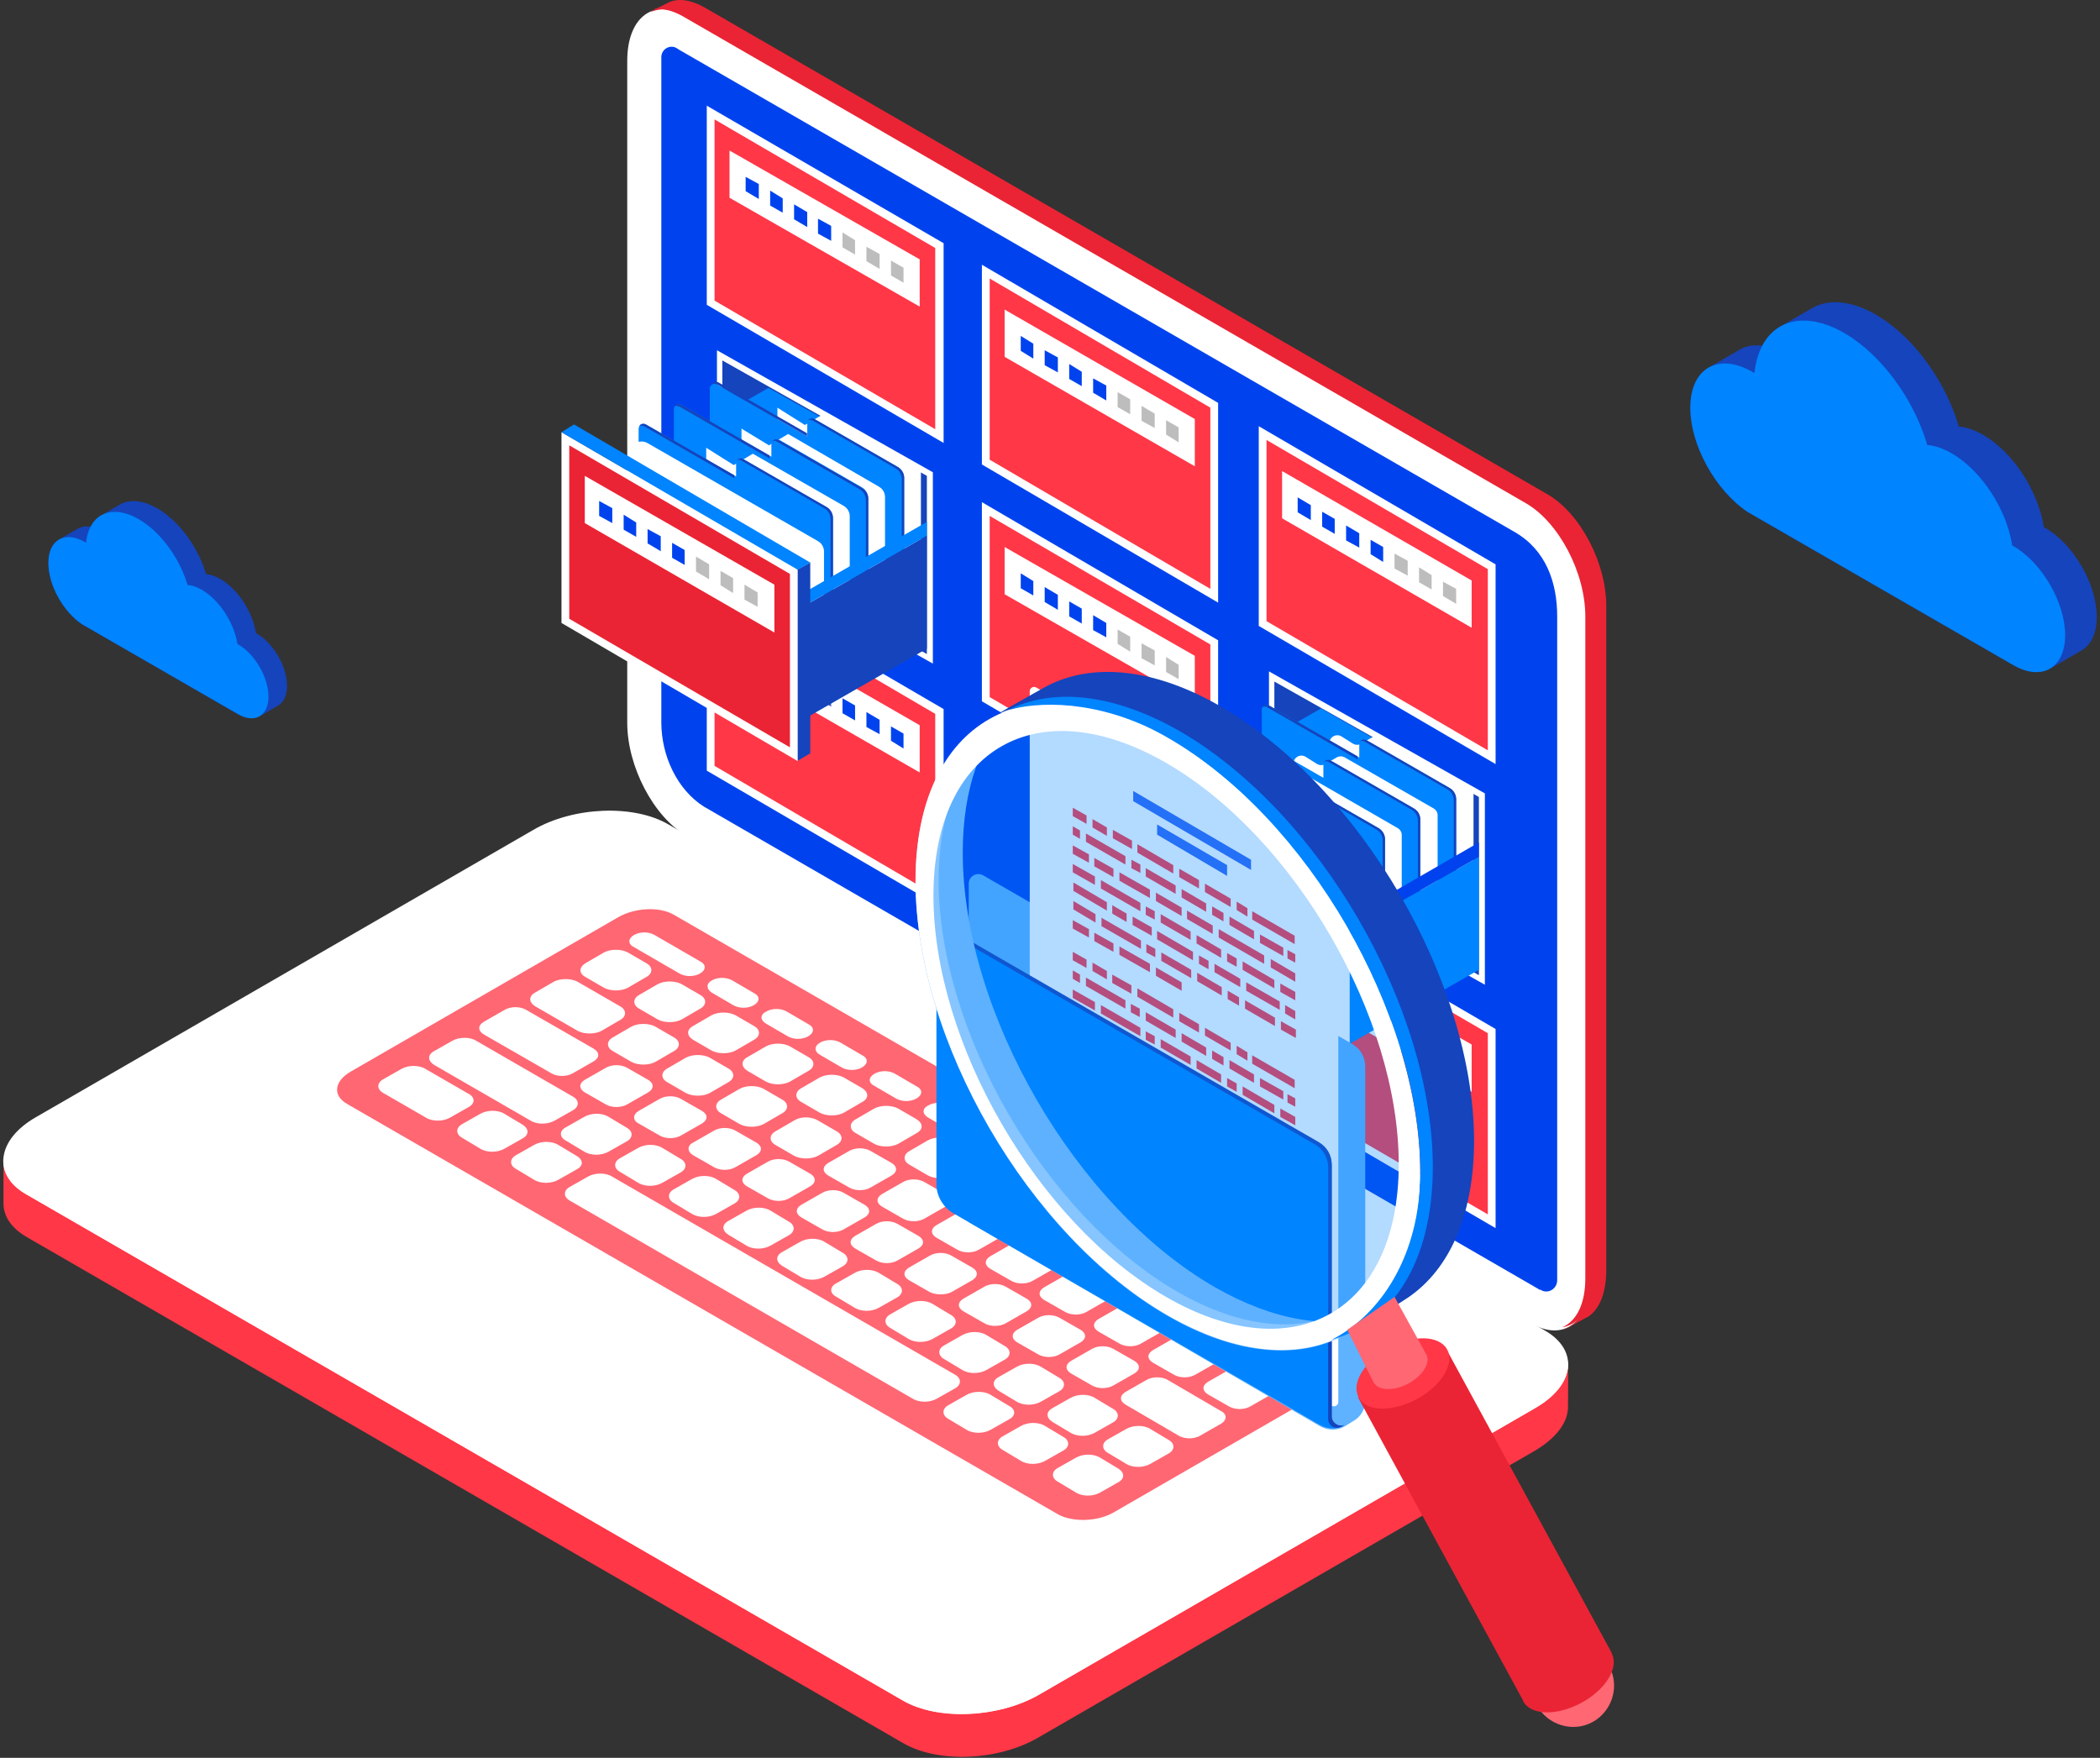 <svg id="eZXNHLsryDp1" xmlns="http://www.w3.org/2000/svg" xmlns:xlink="http://www.w3.org/1999/xlink" viewBox="0 0 528 442" shape-rendering="geometricPrecision" text-rendering="geometricPrecision">
<rect x="0" y="0" width="528" height="442" fill="#333333" stroke="none"/>
<style><![CDATA[
#eZXNHLsryDp2_to {animation: eZXNHLsryDp2_to__to 4000ms linear infinite normal forwards}@keyframes eZXNHLsryDp2_to__to { 0% {transform: translate(425px,76px)} 25% {transform: translate(425px,70px)} 50% {transform: translate(425px,76px)} 75% {transform: translate(425px,70px)} 100% {transform: translate(425px,76px)}} #eZXNHLsryDp5_to {animation: eZXNHLsryDp5_to__to 4000ms linear infinite normal forwards}@keyframes eZXNHLsryDp5_to__to { 0% {transform: translate(11.168px,126px)} 50% {transform: translate(11.168px,136px)} 100% {transform: translate(11.168px,126px)}} #eZXNHLsryDp22 {animation: eZXNHLsryDp22_c_o 4000ms linear infinite normal forwards}@keyframes eZXNHLsryDp22_c_o { 0% {opacity: 0} 25% {opacity: 0} 37.5% {opacity: 1} 42.5% {opacity: 0.889} 45% {opacity: 0} 82.5% {opacity: 0} 95% {opacity: 1} 100% {opacity: 1}} #eZXNHLsryDp24 {animation: eZXNHLsryDp24_c_o 4000ms linear infinite normal forwards}@keyframes eZXNHLsryDp24_c_o { 0% {opacity: 0} 12.5% {opacity: 0} 25% {opacity: 1} 42.5% {opacity: 1} 45% {opacity: 0} 70% {opacity: 0} 82.5% {opacity: 1} 100% {opacity: 1}} #eZXNHLsryDp26 {animation: eZXNHLsryDp26_c_o 4000ms linear infinite normal forwards}@keyframes eZXNHLsryDp26_c_o { 0% {opacity: 0} 12.5% {opacity: 1} 42.5% {opacity: 1} 45% {opacity: 0} 57.5% {opacity: 0} 70% {opacity: 1} 100% {opacity: 1}} #eZXNHLsryDp67 {animation: eZXNHLsryDp67_c_o 4000ms linear infinite normal forwards}@keyframes eZXNHLsryDp67_c_o { 0% {opacity: 0} 25% {opacity: 0} 37.5% {opacity: 1} 42.5% {opacity: 1} 45% {opacity: 0} 82.5% {opacity: 0} 95% {opacity: 1} 100% {opacity: 1}} #eZXNHLsryDp68 {animation: eZXNHLsryDp68_c_o 4000ms linear infinite normal forwards}@keyframes eZXNHLsryDp68_c_o { 0% {opacity: 0} 12.5% {opacity: 0} 25% {opacity: 1} 42.5% {opacity: 1} 45% {opacity: 0} 70% {opacity: 0} 82.5% {opacity: 1} 100% {opacity: 1}} #eZXNHLsryDp69 {animation: eZXNHLsryDp69_c_o 4000ms linear infinite normal forwards}@keyframes eZXNHLsryDp69_c_o { 0% {opacity: 0} 12.5% {opacity: 1} 42.5% {opacity: 1} 45% {opacity: 0} 57.5% {opacity: 0} 70% {opacity: 1} 100% {opacity: 1}} #eZXNHLsryDp80 {animation: eZXNHLsryDp80_c_o 4000ms linear infinite normal forwards}@keyframes eZXNHLsryDp80_c_o { 0% {opacity: 0} 25% {opacity: 0} 37.5% {opacity: 1} 42.5% {opacity: 1} 45% {opacity: 0} 82.5% {opacity: 0} 95% {opacity: 1} 100% {opacity: 1}} #eZXNHLsryDp81 {animation: eZXNHLsryDp81_c_o 4000ms linear infinite normal forwards}@keyframes eZXNHLsryDp81_c_o { 0% {opacity: 0} 12.5% {opacity: 0} 25% {opacity: 1} 42.5% {opacity: 1} 45% {opacity: 0} 70% {opacity: 0} 82.5% {opacity: 1} 100% {opacity: 1}} #eZXNHLsryDp82 {animation: eZXNHLsryDp82_c_o 4000ms linear infinite normal forwards}@keyframes eZXNHLsryDp82_c_o { 0% {opacity: 0} 12.5% {opacity: 1} 42.5% {opacity: 1} 45% {opacity: 0} 57.5% {opacity: 0} 70% {opacity: 1} 100% {opacity: 1}} #eZXNHLsryDp93 {animation: eZXNHLsryDp93_c_o 4000ms linear infinite normal forwards}@keyframes eZXNHLsryDp93_c_o { 0% {opacity: 0} 25% {opacity: 0} 37.5% {opacity: 1} 42.5% {opacity: 1} 45% {opacity: 0} 82.5% {opacity: 0} 95% {opacity: 1} 100% {opacity: 1}} #eZXNHLsryDp94 {animation: eZXNHLsryDp94_c_o 4000ms linear infinite normal forwards}@keyframes eZXNHLsryDp94_c_o { 0% {opacity: 0} 12.5% {opacity: 0} 25% {opacity: 1} 42.5% {opacity: 1} 45% {opacity: 0} 70% {opacity: 0} 82.5% {opacity: 1} 100% {opacity: 1}} #eZXNHLsryDp95 {animation: eZXNHLsryDp95_c_o 4000ms linear infinite normal forwards}@keyframes eZXNHLsryDp95_c_o { 0% {opacity: 0} 12.5% {opacity: 1} 42.5% {opacity: 1} 45% {opacity: 0} 57.5% {opacity: 0} 70% {opacity: 1} 100% {opacity: 1}} #eZXNHLsryDp106 {animation: eZXNHLsryDp106_c_o 4000ms linear infinite normal forwards}@keyframes eZXNHLsryDp106_c_o { 0% {opacity: 0} 25% {opacity: 0} 37.5% {opacity: 1} 42.5% {opacity: 1} 45% {opacity: 0} 82.5% {opacity: 0} 95% {opacity: 1} 100% {opacity: 1}} #eZXNHLsryDp107 {animation: eZXNHLsryDp107_c_o 4000ms linear infinite normal forwards}@keyframes eZXNHLsryDp107_c_o { 0% {opacity: 0} 12.5% {opacity: 0} 25% {opacity: 1} 42.5% {opacity: 1} 45% {opacity: 0} 70% {opacity: 0} 82.5% {opacity: 1} 100% {opacity: 1}} #eZXNHLsryDp108 {animation: eZXNHLsryDp108_c_o 4000ms linear infinite normal forwards}@keyframes eZXNHLsryDp108_c_o { 0% {opacity: 0} 12.5% {opacity: 1} 42.5% {opacity: 1} 45% {opacity: 0} 57.5% {opacity: 0} 70% {opacity: 1} 100% {opacity: 1}}
]]></style>
<g id="eZXNHLsryDp2_to" transform="translate(425,76)"><g transform="translate(0,0)"><path d="M89.205,56.725c-.117-.059-.196-.098-.313-.157-1.41-9.028-7.693-18.857-15.269-23.215-2.173-1.251-4.228-1.935-6.107-2.091-1.096-3.713-2.721-7.543-4.894-11.315C58.218,12.326,52.423,6.444,46.629,3.103c-5.794-3.342-11.608-4.143-16.032-1.622L22.65,6.092c-1.938,1.114-3.465,2.775-4.561,4.846-2.114-.293-4.013.019-5.579.918L4.562,16.469c0,0,.02,0,.02-.02-2.819,1.622-4.581,5.081-4.581,10.025-.019,9.439,6.303,20.812,14.368,26.245l66.81,38.516c3.837,2.209,7.282,2.267,9.69.606-.137.098-.274.215-.431.293l7.948-4.612c2.329-1.348,3.797-4.24,3.797-8.344.04-8.246-5.774-18.31-12.978-22.453Z" fill="#1544bc" fill-rule="evenodd"/><path d="M38.662,7.714c5.795,3.342,11.589,9.224,16.013,16.845c2.173,3.752,3.798,7.602,4.894,11.315c1.879.176,3.934.84,6.107,2.091c7.576,4.357,13.859,14.187,15.269,23.215.117.059.196.098.313.157c7.184,4.142,12.998,14.206,12.978,22.433-.019,8.247-5.872,11.589-13.056,7.446L14.37,52.699C6.305,47.267,-0.038,35.893,0.002,26.455c.019-9.889,7.047-13.895,15.679-8.911.137.078.294.195.431.274.568-5.335,2.74-9.575,6.538-11.745c4.404-2.501,10.218-1.7,16.012,1.641Z" fill="#0084ff" fill-rule="evenodd"/></g></g><g id="eZXNHLsryDp5_to" transform="translate(11.168,126)"><g transform="translate(0,0)"><path d="M53.381,33.309c-.069-.034-.115-.057-.184-.091-.828-5.302-4.517-11.074-8.966-13.633-1.276-.734-2.483-1.136-3.586-1.228-.644-2.18-1.598-4.429-2.874-6.644-2.586-4.475-5.989-7.929-9.391-9.891s-6.816-2.433-9.414-.953L14.299,3.577c-1.138.655-2.035,1.63-2.678,2.846-1.241-.172-2.356.012-3.276.54L3.678,9.671c0,0,.011,0,.011-.012-1.655.953-2.69,2.984-2.69,5.887-.011,5.543,3.701,12.221,8.437,15.411L48.668,53.575c2.253,1.296,4.276,1.331,5.69.355-.081.058-.161.126-.253.172l4.667-2.708c1.368-.792,2.23-2.49,2.23-4.9.023-4.842-3.391-10.752-7.621-13.185Z" fill="#1544bc" fill-rule="evenodd"/><path d="M23.702,4.53c3.402,1.962,6.805,5.416,9.403,9.891c1.276,2.204,2.23,4.464,2.874,6.645c1.103.103,2.311.493,3.586,1.227c4.448,2.559,8.138,8.331,8.966,13.633.069.034.115.057.184.092c4.219,2.432,7.633,8.342,7.621,13.173-.011,4.842-3.448,6.805-7.667,4.372L9.437,30.946c-4.736-3.191-8.46-9.869-8.437-15.411.011-5.807,4.138-8.159,9.207-5.233.081.046.172.115.253.161.333-3.133,1.609-5.623,3.839-6.897c2.586-1.469,6-.998,9.403.964Z" fill="#0084ff" fill-rule="evenodd"/></g></g><path d="M227.031,438.273L6.745,311.064c-3.909-2.256-5.864-5.263-5.864-8.421c0-.15,0-10.826,0-10.976c0-3.759,2.857,2.857,8.27-.301L134.105,219.19c10.074-5.864,25.261-6.465,33.982-1.353L388.373,345.046c2.857,1.654,4.962-5.413,5.714-3.157.3.752.15,10.676.15,11.578.15,3.909-2.707,7.969-8.27,11.277L261.013,436.92c-10.074,5.864-25.261,6.465-33.982,1.353Z" fill="#ff3747" fill-rule="evenodd"/><path d="M227.03,427.597L6.745,300.388c-8.721-4.962-7.669-13.834,2.406-19.547L134.104,208.665c10.075-5.864,25.262-6.466,33.983-1.353L388.372,334.521c8.722,4.962,7.669,13.834-2.405,19.548L261.013,426.244c-10.075,5.714-25.261,6.466-33.983,1.353Z" fill="#fff" fill-rule="evenodd"/><path d="M241.767,426.545c-4.962,0-9.473-1.053-12.48-2.857L9.001,296.478c-1.353-.751-3.609-2.405-3.609-4.661c0-2.406,2.256-5.112,6.165-7.217L136.511,212.424c4.662-2.706,10.827-4.21,16.992-4.21c4.962,0,9.473,1.052,12.48,2.857L386.118,338.28c1.353.752,3.609,2.406,3.609,4.661c0,2.406-2.256,5.113-6.165,7.218L258.608,422.334c-4.511,2.707-10.676,4.211-16.841,4.211Z" fill="#fff" fill-rule="evenodd"/><path d="M385.966,352.264L261.012,424.44c-10.074,5.864-25.261,6.465-33.982,1.353L6.744,298.584c-3.609-2.105-5.564-4.812-5.864-7.669-.451,3.609,1.504,7.067,5.864,9.473L227.03,427.597c8.721,4.962,23.908,4.361,33.982-1.353l124.954-72.175c5.864-3.459,8.721-7.819,8.27-11.879-.451,3.458-3.308,7.067-8.27,10.074Z" fill="#fff" fill-rule="evenodd"/><path d="M266.124,380.833L87.189,277.532c-3.609-2.105-3.158-5.714,1.053-8.119l67.214-38.795c4.21-2.406,10.375-2.706,13.984-.601L348.374,333.318c3.608,2.105,3.157,5.714-1.053,8.12l-67.213,38.794c-4.06,2.406-10.376,2.556-13.984.601Z" fill="#ff6773" fill-rule="evenodd"/><path d="M159.365,238.137l11.428,6.616c1.503.902,3.759.902,5.262,0c1.504-.902,1.504-2.256,0-3.007l-11.427-6.616c-1.504-.903-3.76-.903-5.263,0-1.504.902-1.504,2.255,0,3.007Zm19.547,11.428l5.413,3.157c1.504.902,3.76.902,5.263,0c1.504-.902,1.504-2.255,0-3.007l-5.413-3.158c-1.504-.902-3.759-.902-5.263,0-1.353.752-1.353,2.105,0,3.008Zm13.684,7.819l5.413,3.157c1.503.902,3.759.902,5.263,0c1.503-.902,1.503-2.255,0-3.007l-5.414-3.158c-1.503-.902-3.759-.902-5.262,0-1.504.752-1.504,2.105,0,3.008Zm13.532,7.819l5.414,3.157c1.503.902,3.759.902,5.262,0c1.504-.902,1.504-2.255,0-3.007l-5.413-3.158c-1.503-.902-3.759-.902-5.263,0-1.503.903-1.353,2.256,0,3.008Zm13.684,7.819l5.413,3.157c1.503.902,3.759.902,5.263,0c1.503-.902,1.503-2.255,0-3.007l-5.413-3.158c-1.504-.902-3.76-.902-5.263,0-1.504.903-1.504,2.256,0,3.008Zm13.533,7.969l5.413,3.158c1.503.902,3.759.902,5.263,0c1.503-.903,1.503-2.256,0-3.008l-5.414-3.157c-1.503-.903-3.759-.903-5.262,0-1.504.752-1.504,2.105,0,3.007Zm13.533,7.819l5.413,3.158c1.503.902,3.759.902,5.262,0c1.504-.903,1.504-2.256,0-3.008l-5.413-3.157c-1.503-.902-3.759-.902-5.262,0-1.354.752-1.354,2.105,0,3.007Zm13.683,7.819l5.413,3.158c1.503.902,3.759.902,5.263,0c1.503-.903,1.503-2.256,0-3.008l-5.413-3.157c-1.504-.903-3.76-.903-5.263,0-1.504.752-1.504,2.105,0,3.007Zm13.533,7.819l5.413,3.158c1.503.902,3.759.902,5.263,0c1.503-.902,1.503-2.256,0-3.008l-5.414-3.157c-1.503-.902-3.759-.902-5.262,0-1.504.902-1.354,2.255,0,3.007Zm13.683,7.819l5.413,3.158c1.504.902,3.759.902,5.263,0c1.503-.903,1.503-2.256,0-3.008l-5.413-3.157c-1.504-.903-3.76-.903-5.263,0-1.504.902-1.504,2.255,0,3.007Zm13.533,7.969l5.413,3.158c1.504.902,3.759.902,5.263,0c1.503-.902,1.503-2.255,0-3.007l-5.413-3.158c-1.504-.902-3.76-.902-5.263,0-1.504.752-1.504,2.105,0,3.007Zm13.533,7.819l5.413,3.158c1.503.902,3.759.902,5.263,0c1.503-.902,1.503-2.255,0-3.007l-5.414-3.158c-1.503-.902-3.759-.902-5.262,0-1.354.752-1.354,2.105,0,3.007Zm13.984,7.97l5.413,3.157c1.503.903,3.759.903,5.263,0c1.503-.902,1.503-2.255,0-3.007l-5.414-3.158c-1.503-.902-3.759-.902-5.262,0-1.504.752-1.504,2.106,0,3.008Zm-181.642-90.37l4.662,2.707c1.654.902,4.36.902,6.014,0l4.661-2.707c1.654-.902,1.654-2.556,0-3.458l-4.661-2.707c-1.654-.902-4.36-.902-6.014,0l-4.662,2.707c-1.654,1.052-1.654,2.556,0,3.458Zm24.209,10.676l4.661-2.707c1.654-.902,1.654-2.556,0-3.458l-4.661-2.706c-1.654-.903-4.361-.903-6.015,0l-4.661,2.706c-1.654.902-1.654,2.556,0,3.458l4.661,2.707c1.654.902,4.361.902,6.015,0Zm2.857,5.112l4.661,2.707c1.654.902,4.361.902,6.015,0l4.661-2.707c1.654-.902,1.654-2.556,0-3.458l-4.661-2.707c-1.654-.902-4.361-.902-6.015,0l-4.661,2.707c-1.654.902-1.654,2.406,0,3.458Zm13.683,7.82l4.662,2.706c1.654.902,4.36.902,6.014,0l4.662-2.706c1.654-.903,1.654-2.557,0-3.459l-4.662-2.706c-1.654-.903-4.36-.903-6.014,0l-4.662,2.706c-1.654.902-1.654,2.406,0,3.459Zm28.87,4.36l-4.661-2.707c-1.654-.902-4.361-.902-6.015,0l-4.661,2.707c-1.654.902-1.654,2.556,0,3.458l4.661,2.707c1.654.902,4.361.902,6.015,0l4.661-2.707c1.654-.902,1.654-2.405,0-3.458Zm13.684,7.819l-4.662-2.706c-1.654-.903-4.36-.903-6.014,0l-4.662,2.706c-1.654.902-1.654,2.556,0,3.459l4.662,2.706c1.654.902,4.36.902,6.014,0l4.662-2.706c1.654-.903,1.654-2.406,0-3.459Zm13.533,7.969l-4.662-2.706c-1.654-.902-4.36-.902-6.014,0l-4.662,2.706c-1.654.903-1.654,2.557,0,3.459l4.662,2.706c1.654.903,4.36.903,6.014,0l4.662-2.706c1.654-1.053,1.654-2.556,0-3.459Zm13.532,7.819l-4.661-2.706c-1.654-.902-4.36-.902-6.014,0l-4.662,2.706c-1.654.903-1.654,2.557,0,3.459l4.662,2.706c1.654.903,4.36.903,6.014,0l4.661-2.706c1.805-1.053,1.654-2.556,0-3.459Zm13.684,7.819l-4.662-2.706c-1.654-.902-4.36-.902-6.014,0l-4.662,2.706c-1.654.903-1.654,2.557,0,3.459l4.662,2.706c1.654.903,4.36.903,6.014,0l4.662-2.706c1.654-.902,1.654-2.556,0-3.459Zm13.533,7.819l-4.662-2.706c-1.654-.902-4.36-.902-6.014,0l-4.662,2.706c-1.654.903-1.654,2.557,0,3.459l4.662,2.706c1.654.903,4.36.903,6.014,0l4.662-2.706c1.654-.902,1.654-2.556,0-3.459Zm-1.654,11.278l4.661,2.706c1.654.903,4.36.903,6.014,0l4.662-2.706c1.654-.902,1.654-2.556,0-3.459l-4.662-2.706c-1.654-.902-4.36-.902-6.014,0l-4.661,2.706c-1.654.903-1.654,2.557,0,3.459Zm28.87,4.511l-4.662-2.707c-1.654-.902-4.36-.902-6.014,0l-4.662,2.707c-1.654.902-1.654,2.556,0,3.458l4.662,2.707c1.654.902,4.36.902,6.014,0l4.662-2.707c1.654-1.052,1.654-2.556,0-3.458Zm19.848,11.428l-10.676-6.165c-1.654-.903-4.361-.903-6.015,0l-4.661,2.706c-1.654.902-1.654,2.556,0,3.459l10.676,6.165c1.654.902,4.361.902,6.015,0l4.661-2.707c1.804-.902,1.654-2.556,0-3.458Zm-197.28-87.062l10.676,6.165c1.654.902,4.361.902,6.015,0l4.661-2.707c1.654-.902,1.654-2.556,0-3.458l-10.676-6.165c-1.654-.902-4.36-.902-6.014,0l-4.662,2.707c-1.654.902-1.654,2.405,0,3.458ZM154.102,264.3l4.661,2.707c1.654.902,4.361.902,6.015,0l4.661-2.707c1.654-.902,1.654-2.556,0-3.458l-4.661-2.707c-1.654-.902-4.361-.902-6.015,0l-4.661,2.707c-1.654.902-1.654,2.556,0,3.458Zm18.345,10.526c1.654.902,4.36.902,6.014,0l4.662-2.707c1.654-.902,1.654-2.556,0-3.458l-4.662-2.707c-1.654-.902-4.36-.902-6.014,0l-4.662,2.707c-1.654.902-1.654,2.556,0,3.458l4.662,2.707Zm13.532,7.819c1.655.902,4.361.902,6.015,0l4.661-2.707c1.654-.902,1.654-2.556,0-3.458l-4.661-2.707c-1.654-.902-4.36-.902-6.015,0l-4.661,2.707c-1.654.902-1.654,2.556,0,3.458l4.661,2.707Zm13.684-.902l-4.662,2.706c-1.654.903-1.654,2.557,0,3.459l4.662,2.706c1.654.903,4.36.903,6.014,0l4.662-2.706c1.654-.902,1.654-2.556,0-3.459l-4.662-2.706c-1.804-1.053-4.36-1.053-6.014,0Zm13.833,7.668l-5.262,3.008c-1.504.902-1.504,2.255,0,3.157l5.262,3.008c1.504.902,3.91.902,5.413,0l5.263-3.008c1.504-.902,1.504-2.255,0-3.157l-5.263-3.008c-1.503-.902-3.909-.902-5.413,0Zm13.533,7.819l-5.263,3.008c-1.503.902-1.503,2.255,0,3.157l5.263,3.008c1.504.902,3.91.902,5.413,0l5.263-3.008c1.504-.902,1.504-2.255,0-3.157l-5.263-3.008c-1.503-.902-3.909-.902-5.413,0Zm13.683,7.819l-5.262,3.008c-1.504.902-1.504,2.255,0,3.157l5.262,3.008c1.504.902,3.91.902,5.414,0l5.262-3.008c1.504-.902,1.504-2.255,0-3.157l-5.262-3.008c-1.504-.902-3.91-.902-5.414,0Zm13.533,7.819l-5.262,3.008c-1.504.902-1.504,2.255,0,3.157l5.262,3.008c1.504.902,3.91.902,5.414,0l5.262-3.008c1.504-.902,1.504-2.255,0-3.157l-5.262-3.008c-1.504-.751-3.91-.902-5.414,0Zm13.533,7.819l-5.263,3.008c-1.503.902-1.503,2.255,0,3.157l5.263,3.008c1.504.902,3.91.902,5.413,0l5.263-3.008c1.504-.902,1.504-2.255,0-3.157l-5.263-3.008c-1.503-.751-3.909-.751-5.413,0Zm19.097,17.142l5.262-3.007c1.504-.902,1.504-2.256,0-3.158l-5.262-3.007c-1.504-.902-3.91-.902-5.413,0l-5.263,3.007c-1.504.902-1.504,2.256,0,3.158l5.263,3.007c1.503.902,3.909.902,5.413,0Zm13.683,7.819l5.263-3.007c1.503-.902,1.503-2.256,0-3.158l-5.263-3.007c-1.504-.902-3.91-.902-5.413,0l-5.263,3.007c-1.504.902-1.504,2.256,0,3.158l5.263,3.007c1.503.902,3.909.902,5.413,0Zm19.096,1.805l-5.262-3.008c-1.504-.902-3.91-.902-5.414,0l-5.262,3.008c-1.504.902-1.504,2.255,0,3.157l5.262,3.007c1.504.903,3.91.903,5.414,0l5.262-3.007c1.504-.902,1.504-2.255,0-3.157ZM121.623,260.09l16.991,9.774c1.504.902,3.91.902,5.413,0l5.263-3.007c1.504-.903,1.504-2.256,0-3.158l-16.991-9.774c-1.504-.902-3.91-.902-5.413,0l-5.263,3.008c-1.504.902-1.504,2.255,0,3.157Zm25.412,14.586l5.263,3.007c1.503.902,3.909.902,5.413,0l5.262-3.007c1.504-.903,1.504-2.256,0-3.158l-5.262-3.007c-1.504-.903-3.91-.903-5.413,0l-5.263,3.007c-1.504.902-1.504,2.255,0,3.158Zm13.533,7.819l5.262,3.007c1.504.902,3.91.902,5.414,0l5.262-3.007c1.504-.903,1.504-2.256,0-3.158l-5.262-3.007c-1.504-.903-3.91-.903-5.414,0l-5.262,3.007c-1.504.902-1.504,2.406,0,3.158Zm13.683,7.969l5.263,3.007c1.503.903,3.909.903,5.413,0l5.263-3.007c1.503-.902,1.503-2.255,0-3.158l-5.263-3.007c-1.504-.902-3.91-.902-5.413,0l-5.263,3.007c-1.504.752-1.504,2.256,0,3.158ZM198.46,301.29l5.263-3.007c1.503-.902,1.503-2.255,0-3.158l-5.263-3.007c-1.504-.902-3.91-.902-5.413,0l-5.263,3.007c-1.504.903-1.504,2.256,0,3.158l5.263,3.007c1.503.903,3.909.903,5.413,0Zm13.683,7.819l5.263-3.007c1.503-.902,1.503-2.255,0-3.158l-5.263-3.007c-1.504-.902-3.909-.902-5.413,0l-5.263,3.007c-1.504.903-1.504,2.256,0,3.158l5.263,3.007c1.504.903,3.909.903,5.413,0Zm13.533,7.819l5.263-3.007c1.503-.902,1.503-2.255,0-3.158l-5.263-3.007c-1.504-.902-3.91-.902-5.413,0L215,310.763c-1.504.903-1.504,2.256,0,3.158l5.263,3.007c1.503.903,3.909.903,5.413,0Zm13.533,7.97l5.263-3.008c1.503-.902,1.503-2.255,0-3.157l-5.263-3.008c-1.504-.902-3.91-.902-5.413,0l-5.263,3.008c-1.504.902-1.504,2.255,0,3.157l5.263,3.008c1.503.752,3.909.752,5.413,0Zm13.683,7.819l5.263-3.008c1.504-.902,1.504-2.255,0-3.157l-5.263-3.008c-1.504-.902-3.909-.902-5.413,0l-5.263,3.008c-1.504.902-1.504,2.255,0,3.157l5.263,3.008c1.504.902,3.909.902,5.413,0Zm13.533,7.819l5.263-3.008c1.503-.902,1.503-2.255,0-3.157l-5.263-3.008c-1.504-.902-3.91-.902-5.413,0l-5.263,3.008c-1.504.902-1.504,2.255,0,3.157l5.263,3.008c1.503.902,3.909.902,5.413,0Zm2.857,4.811l5.263,3.008c1.503.902,3.909.902,5.413,0l5.263-3.008c1.503-.902,1.503-2.255,0-3.157l-5.263-3.008c-1.504-.902-3.91-.902-5.413,0l-5.263,3.008c-1.504.902-1.504,2.255,0,3.157Zm37.742,9.473l-13.383-7.819c-1.504-.902-3.909-.902-5.413,0l-5.263,3.008c-1.503.902-1.503,2.255,0,3.157l13.383,7.819c1.503.903,3.909.903,5.413,0l5.263-3.007c1.503-.902,1.503-2.406,0-3.158ZM109.143,267.759l24.209,13.984c1.654,1.052,4.36,1.052,6.165,0l4.51-2.556c1.655-.903,1.655-2.557,0-3.459l-24.208-13.984c-1.654-1.052-4.361-1.052-6.165,0l-4.511,2.556c-1.654.903-1.654,2.406,0,3.459Zm33.231,19.096l4.51,2.707c1.654,1.052,4.361,1.052,6.165,0l4.511-2.556c1.654-.903,1.654-2.557,0-3.459l-4.511-2.706c-1.654-1.053-4.36-1.053-6.165,0l-4.51,2.556c-1.805.902-1.805,2.556,0,3.458Zm13.532,7.819l4.511,2.707c1.654,1.052,4.361,1.052,6.165,0l4.511-2.556c1.654-.903,1.654-2.557,0-3.459l-4.511-2.706c-1.654-1.053-4.36-1.053-6.165,0l-4.511,2.556c-1.654.902-1.654,2.556,0,3.458Zm13.533,7.819l4.511,2.707c1.654,1.052,4.361,1.052,6.165,0l4.511-2.556c1.654-.903,1.654-2.557,0-3.459l-4.511-2.706c-1.654-1.053-4.36-1.053-6.165,0l-4.511,2.556c-1.654.902-1.654,2.556,0,3.458Zm13.684,7.97l4.51,2.706c1.654,1.053,4.361,1.053,6.165,0l4.511-2.556c1.654-.902,1.654-2.556,0-3.458l-4.511-2.707c-1.654-1.053-4.36-1.053-6.165,0l-4.51,2.556c-1.655.902-1.655,2.406,0,3.459Zm13.532,7.819l4.511,2.706c1.654,1.053,4.361,1.053,6.165,0l4.511-2.556c1.654-.902,1.654-2.556,0-3.458l-4.511-2.707c-1.654-1.053-4.36-1.053-6.165,0l-4.511,2.556c-1.654.902-1.654,2.406,0,3.459Zm13.684,7.819l4.511,2.706c1.654,1.053,4.36,1.053,6.165,0l4.511-2.556c1.654-.902,1.654-2.556,0-3.458l-4.511-2.707c-1.654-1.053-4.361-1.053-6.165,0l-4.511,2.556c-1.805.902-1.805,2.556,0,3.459Zm13.533,7.819l4.51,2.706c1.654,1.053,4.361,1.053,6.166,0l4.51-2.556c1.654-.902,1.654-2.556,0-3.458l-4.51-2.707c-1.655-1.053-4.361-1.053-6.166,0l-4.51,2.556c-1.655.902-1.655,2.556,0,3.459Zm13.532,7.819l4.511,2.706c1.654,1.053,4.361,1.053,6.165,0l4.511-2.556c1.654-.902,1.654-2.556,0-3.458l-4.511-2.707c-1.654-1.053-4.36-1.053-6.165,0l-4.511,2.556c-1.654.902-1.654,2.556,0,3.459Zm13.684,7.969l4.511,2.707c1.654,1.052,4.36,1.052,6.165,0l4.511-2.557c1.654-.902,1.654-2.556,0-3.458l-4.511-2.707c-1.654-1.052-4.361-1.052-6.165,0l-4.511,2.557c-1.654.902-1.654,2.405,0,3.458Zm13.533,7.819l4.511,2.707c1.654,1.052,4.36,1.052,6.165,0l4.51-2.557c1.655-.902,1.655-2.556,0-3.458l-4.51-2.707c-1.654-1.052-4.361-1.052-6.165,0l-4.511,2.557c-1.654.902-1.654,2.405,0,3.458Zm29.17,4.511l-4.511-2.707c-1.654-1.052-4.36-1.052-6.164,0l-4.511,2.557c-1.654.902-1.654,2.556,0,3.458l4.511,2.707c1.654,1.052,4.36,1.052,6.164,0l4.511-2.557c1.654-.902,1.654-2.556,0-3.458ZM117.714,274.976l-10.676-6.165c-1.654-1.052-4.361-1.052-6.165,0l-4.511,2.557c-1.654.902-1.654,2.556,0,3.458l10.676,6.165c1.654,1.053,4.36,1.053,6.165,0l4.511-2.556c1.804-.902,1.804-2.556,0-3.459Zm13.683,7.819l-4.511-2.706c-1.654-1.053-4.361-1.053-6.165,0l-4.511,2.556c-1.654.902-1.654,2.556,0,3.458l4.511,2.707c1.654,1.053,4.36,1.053,6.165,0l4.511-2.556c1.654-.902,1.654-2.406,0-3.459Zm13.533,7.819l-4.511-2.706c-1.654-1.053-4.361-1.053-6.165,0l-4.511,2.556c-1.654.902-1.654,2.556,0,3.458l4.511,2.707c1.654,1.053,4.36,1.053,6.165,0l4.511-2.556c1.804-.902,1.804-2.406,0-3.459Zm95.181,55.034l-86.159-49.771c-1.654-1.052-4.361-1.052-6.165,0l-4.511,2.556c-1.654.903-1.654,2.557,0,3.459l86.159,49.771c1.654,1.052,4.361,1.052,6.165,0l4.511-2.556c1.654-.903,1.654-2.557,0-3.459Zm13.533,7.819l-4.511-2.706c-1.654-1.053-4.361-1.053-6.165,0l-4.511,2.556c-1.654.902-1.654,2.556,0,3.458l4.511,2.707c1.654,1.052,4.361,1.052,6.165,0l4.511-2.556c1.804-.903,1.804-2.557,0-3.459Zm13.683,7.819l-4.511-2.706c-1.654-1.053-4.36-1.053-6.165,0l-4.511,2.556c-1.654.902-1.654,2.556,0,3.458l4.511,2.707c1.654,1.052,4.361,1.052,6.165,0l4.511-2.556c1.654-.903,1.654-2.557,0-3.459Zm13.834,7.97l-4.511-2.707c-1.654-1.053-4.361-1.053-6.165,0l-4.511,2.556c-1.654.902-1.654,2.556,0,3.459l4.511,2.706c1.654,1.053,4.36,1.053,6.165,0l4.511-2.556c1.654-.902,1.654-2.406,0-3.458Z" fill="#fff"/><path d="M384.909,332.716L172.593,210.168c-8.27-4.811-14.886-17.442-14.886-28.419v-166.454c0-10.977,6.616-15.939,14.886-11.277L384.759,126.565c8.27,4.812,14.886,17.443,14.886,28.419v166.455c.151,10.976-6.466,16.089-14.736,11.277Z" fill="#fff" fill-rule="evenodd"/><path d="M386.862,324.146L176.951,202.801c-6.616-4.211-10.676-12.631-10.676-21.202v-167.206c0-2.105,2.256-3.308,3.91-2.256.15.15.301.15.451.301L380.847,133.783c7.819,4.511,10.676,12.631,10.676,21.201v166.906c0,2.256-2.406,3.609-4.21,2.406-.301,0-.451,0-.451-.15Z" fill="#0043ee" fill-rule="evenodd"/><path d="M389.122,124.31L176.957,1.762c-3.308-1.804-6.316-2.255-8.722-1.203-.3.15-4.51,2.255-4.811,2.556c2.556-1.203,5.714-1.053,9.322,1.053L384.912,126.716c8.27,4.812,14.886,17.442,14.886,28.419v166.454c0,6.767-2.556,11.428-6.616,12.631.301,0,.752-.15,1.353-.451.151-.15,4.662-2.707,4.812-2.707c2.857-1.954,4.511-6.014,4.511-11.728v-166.605c.151-10.977-6.466-23.607-14.736-28.419Z" fill="#ea2434" fill-rule="evenodd"/><path d="M385.662,126.265L173.346,3.566c-3.308-1.955-6.466-2.255-9.022-1.203c2.105-.301,4.511.15,7.218,1.654L383.707,126.565c8.271,4.812,14.887,17.443,14.887,28.419v166.455c0,6.466-2.256,10.826-5.865,12.33c4.662-.752,7.669-5.413,7.669-12.931v-166.154c.15-10.977-6.616-23.758-14.736-28.419Z" fill="#ea2434" fill-rule="evenodd"/><polygon points="237.25,61.156 237.25,111.378 177.705,76.644 177.705,26.572" fill="#fff" fill-rule="evenodd"/><polygon points="179.66,75.591 179.66,30.03 235.145,62.359 235.145,107.92" fill="#ff3747" fill-rule="evenodd"/><polygon points="183.422,49.728 183.422,37.85 231.238,65.216 231.238,77.095" fill="#fff" fill-rule="evenodd"/><polygon points="224.016,69.275 227.173,71.08 227.173,67.321 224.016,65.516" fill="#bdbdbd" fill-rule="evenodd"/><polygon id="eZXNHLsryDp22" points="224.016,69.275 227.173,71.08 227.173,67.321 224.016,65.516" opacity="0" fill="#0043ee" fill-rule="evenodd"/><polygon points="217.846,65.667 221.154,67.621 221.154,63.862 217.846,62.058" fill="#bdbdbd" fill-rule="evenodd"/><polygon id="eZXNHLsryDp24" points="217.846,65.667 221.154,67.621 221.154,63.862 217.846,62.058" opacity="0" fill="#0043ee" fill-rule="evenodd"/><polygon points="211.832,62.208 214.99,64.013 214.99,60.404 211.832,58.449" fill="#bdbdbd" fill-rule="evenodd"/><polygon id="eZXNHLsryDp26" points="211.832,62.208 214.99,64.013 214.99,60.404 211.832,58.449" opacity="0" fill="#0043ee" fill-rule="evenodd"/><polygon points="205.67,58.75 208.978,60.554 208.978,56.795 205.67,54.991" fill="#0043ee" fill-rule="evenodd"/><polygon points="199.654,55.142 202.962,57.096 202.962,53.337 199.654,51.382" fill="#0043ee" fill-rule="evenodd"/><polygon points="193.639,51.683 196.796,53.487 196.796,49.878 193.639,47.924" fill="#0043ee" fill-rule="evenodd"/><polygon points="187.475,48.074 190.783,50.029 190.783,46.269 187.475,44.465" fill="#0043ee" fill-rule="evenodd"/><polygon points="237.25,178.292 237.25,228.514 177.705,193.779 177.705,143.557" fill="#fff" fill-rule="evenodd"/><polygon points="179.66,192.577 179.66,147.016 235.145,179.495 235.145,225.056" fill="#ff3747" fill-rule="evenodd"/><polygon points="183.422,166.714 183.422,154.835 231.238,182.352 231.238,194.231" fill="#fff" fill-rule="evenodd"/><polygon points="224.016,186.26 227.173,188.215 227.173,184.456 224.016,182.652" fill="#0043ee" fill-rule="evenodd"/><polygon points="217.846,182.802 221.154,184.606 221.154,180.997 217.846,179.043" fill="#0043ee" fill-rule="evenodd"/><polygon points="211.832,179.343 214.99,181.148 214.99,177.389 211.832,175.584" fill="#0043ee" fill-rule="evenodd"/><polygon points="205.67,175.735 208.978,177.69 208.978,173.931 205.67,172.126" fill="#4b61b8" fill-rule="evenodd"/><polygon points="199.654,172.276 202.962,174.081 202.962,170.472 199.654,168.517" fill="#4b61b8" fill-rule="evenodd"/><polygon points="193.639,168.818 196.796,170.622 196.796,166.863 193.639,165.059" fill="#4b61b8" fill-rule="evenodd"/><polygon points="187.475,165.209 190.783,167.164 190.783,163.405 187.475,161.45" fill="#4b61b8" fill-rule="evenodd"/><polygon points="233.794,119.198 233.794,165.661 180.865,135.738 180.865,89.275" fill="#1544bc" fill-rule="evenodd"/><path d="M234.548,166.864l-54.282-30.675v-48.117l54.282,30.675v48.117Zm-52.929-31.577l51.425,29.171v-44.809L181.619,90.628v44.659Z" fill="#fff"/><polygon points="159.365,116.942 159.365,145.361 218.459,111.68 193.197,97.545" fill="#0084ff" fill-rule="evenodd"/><polygon points="207.187,104.01 202.376,106.867 195.459,102.507 195.459,141.903 224.48,164.758 231.547,160.398 231.547,118.145" fill="#fff" fill-rule="evenodd"/><path d="M202.974,106.416v3.308L180.269,96.643c-.752-.451-1.804.15-1.804,1.052v41.651l43.305,25.111c1.053.602,2.256.602,3.308,0l.902-.601c.902-.601,1.354-1.504,1.354-2.406v-41.2c0-1.203-.602-2.255-1.654-2.857l-20.901-12.029c-.752-.451-1.805.15-1.805,1.052Z" fill="#0084ff" fill-rule="evenodd"/><path d="M225.68,117.393l-20.901-12.029c-.601-.301-1.203-.15-1.654.301.301-.151.752-.151,1.053,0l20.9,12.029c1.053.601,1.654,1.654,1.654,2.857v41.2c0,.752-.3,1.504-.751,1.955.751-.602,1.353-1.504,1.353-2.406v-41.2c0-1.053-.602-2.105-1.654-2.707Z" fill="#1544bc" fill-rule="evenodd"/><path d="M198.16,109.124l-4.812,2.857-6.916-4.211v39.246l29.02,22.855l7.067-4.36v-40.521c0-1.072-.57-2.063-1.498-2.601L198.16,109.124Z" fill="#fff" fill-rule="evenodd"/><path d="M193.947,111.529v3.308l-22.705-13.082c-.752-.451-1.804.151-1.804,1.053v41.651l43.305,25.111c1.052.602,2.255.602,3.308,0l.902-.601c.902-.602,1.353-1.504,1.353-2.406v-41.2c0-1.203-.601-2.256-1.654-2.857l-20.901-12.029c-.751-.451-1.804.15-1.804,1.052Z" fill="#0084ff" fill-rule="evenodd"/><path d="M170.789,102.207l22.705,13.082v-.752L171.24,101.756c-.602-.301-1.203-.151-1.654.301.451,0,.752,0,1.203.15Z" fill="#1544bc" fill-rule="evenodd"/><path d="M180.203,96.608l22.705,13.081v-.751L180.654,96.156c-.601-.301-1.203-.15-1.654.301.451,0,.752,0,1.203.15Z" fill="#1544bc" fill-rule="evenodd"/><path d="M216.651,122.656L195.75,110.627c-.602-.301-1.203-.15-1.654.301.3-.15.752-.15,1.052,0l20.901,12.029c1.053.602,1.654,1.654,1.654,2.857v41.2c0,.752-.301,1.504-.752,1.955.752-.602,1.354-1.504,1.354-2.406v-41.2c0-1.053-.602-2.105-1.654-2.707Z" fill="#1544bc" fill-rule="evenodd"/><path d="M189.289,114.085l-4.812,2.857-6.916-4.36v39.395l29.02,22.856l7.067-4.361v-40.662c0-1.077-.576-2.071-1.51-2.608l-22.849-13.117Z" fill="#fff" fill-rule="evenodd"/><path d="M185.078,116.491v3.308l-22.705-13.082c-.752-.451-1.805.15-1.805,1.053v41.651l43.306,25.111c1.052.601,2.255.601,3.308,0l.902-.602c.902-.601,1.353-1.503,1.353-2.405v-41.201c0-1.202-.601-2.255-1.654-2.856l-20.901-12.03c-.902-.451-1.804.151-1.804,1.053Z" fill="#0084ff" fill-rule="evenodd"/><path d="M161.92,107.168l22.705,13.082v-.752l-22.254-12.781c-.602-.301-1.203-.151-1.654.3.451,0,.752,0,1.203.151Z" fill="#1544bc" fill-rule="evenodd"/><path d="M207.779,127.467l-20.9-12.029c-.602-.301-1.203-.15-1.654.301.3-.151.751-.151,1.052,0l20.901,12.029c1.052.601,1.654,1.654,1.654,2.857v41.35c0,.752-.301,1.504-.752,1.955.752-.601,1.353-1.504,1.353-2.406v-41.2c0-1.203-.601-2.255-1.654-2.857Z" fill="#1544bc" fill-rule="evenodd"/><path d="M158.311,144.078c0,1.073.572,2.065,1.501,2.603l42.854,24.789c2.005,1.16,4.513-.287,4.513-2.603v-30.187c0-1.076-.575-2.07-1.507-2.607l-42.854-24.657c-2.005-1.154-4.507.293-4.507,2.606v30.056Z" fill="#fff" fill-rule="evenodd"/><polygon points="199.209,154.083 199.209,182.502 233.041,163.105 233.041,134.686" fill="#1544bc" fill-rule="evenodd"/><polygon points="196.203,152.429 199.21,154.083 233.043,134.686 233.043,131.227" fill="#0084ff" fill-rule="evenodd"/><polygon points="200.416,143.256 200.416,191.373 203.724,189.418 203.724,141.452" fill="#1544bc" fill-rule="evenodd"/><polygon points="200.566,143.256 200.566,191.373 141.172,156.639 141.172,108.672" fill="#fff" fill-rule="evenodd"/><polygon points="143.127,155.586 143.127,111.98 198.612,144.308 198.612,187.914" fill="#ea2434" fill-rule="evenodd"/><polygon points="141.172,108.672 200.566,143.256 203.724,141.451 144.33,106.717" fill="#0084ff" fill-rule="evenodd"/><polygon points="147.035,131.528 147.035,119.649 194.701,147.015 194.701,159.044" fill="#fff" fill-rule="evenodd"/><polygon points="187.182,150.774 190.49,152.579 190.49,148.97 187.182,147.015" fill="#bdbdbd" fill-rule="evenodd"/><polygon points="181.164,147.165 184.322,149.12 184.322,145.361 181.164,143.557" fill="#bdbdbd" fill-rule="evenodd"/><polygon points="174.996,143.707 178.304,145.662 178.304,141.903 174.996,139.948" fill="#bdbdbd" fill-rule="evenodd"/><polygon id="eZXNHLsryDp67" points="187.182,150.774 190.49,152.579 190.49,148.97 187.182,147.015" opacity="0" fill="#0043ee" fill-rule="evenodd"/><polygon id="eZXNHLsryDp68" points="181.164,147.165 184.322,149.12 184.322,145.361 181.164,143.557" opacity="0" fill="#0043ee" fill-rule="evenodd"/><polygon id="eZXNHLsryDp69" points="174.996,143.707 178.304,145.662 178.304,141.903 174.996,139.948" opacity="0" fill="#0043ee" fill-rule="evenodd"/><polygon points="168.984,140.249 172.142,142.053 172.142,138.294 168.984,136.49" fill="#0043ee" fill-rule="evenodd"/><polygon points="162.82,136.64 166.128,138.595 166.128,134.835 162.82,133.031" fill="#0043ee" fill-rule="evenodd"/><polygon points="156.805,133.181 159.962,134.986 159.962,131.377 156.805,129.422" fill="#0043ee" fill-rule="evenodd"/><polygon points="150.641,129.723 153.949,131.527 153.949,127.768 150.641,125.964" fill="#0043ee" fill-rule="evenodd"/><polygon points="306.271,101.304 306.271,151.526 246.877,116.792 246.877,66.57" fill="#fff" fill-rule="evenodd"/><polygon points="248.832,115.589 248.832,70.028 304.317,102.507 304.317,148.068" fill="#ff3747" fill-rule="evenodd"/><polygon points="252.592,89.726 252.592,77.847 300.408,105.364 300.408,117.243" fill="#fff" fill-rule="evenodd"/><polygon points="293.189,109.274 296.347,111.229 296.347,107.469 293.189,105.665" fill="#bdbdbd" fill-rule="evenodd"/><polygon points="287.021,105.815 290.33,107.62 290.33,104.011 287.021,102.056" fill="#bdbdbd" fill-rule="evenodd"/><polygon points="281.006,102.357 284.164,104.161 284.164,100.402 281.006,98.597" fill="#bdbdbd" fill-rule="evenodd"/><polygon id="eZXNHLsryDp80" points="293.189,109.274 296.347,111.229 296.347,107.469 293.189,105.665" opacity="0" fill="#0043ee" fill-rule="evenodd"/><polygon id="eZXNHLsryDp81" points="287.021,105.815 290.33,107.62 290.33,104.011 287.021,102.056" opacity="0" fill="#0043ee" fill-rule="evenodd"/><polygon id="eZXNHLsryDp82" points="281.006,102.357 284.164,104.161 284.164,100.402 281.006,98.597" opacity="0" fill="#0043ee" fill-rule="evenodd"/><polygon points="274.844,98.748 278.152,100.703 278.152,96.944 274.844,95.14" fill="#0043ee" fill-rule="evenodd"/><polygon points="268.828,95.289 271.986,97.094 271.986,93.485 268.828,91.53" fill="#0043ee" fill-rule="evenodd"/><polygon points="262.666,91.831 265.974,93.635 265.974,89.876 262.666,88.072" fill="#0043ee" fill-rule="evenodd"/><polygon points="256.648,88.222 259.806,90.177 259.806,86.418 256.648,84.463" fill="#0043ee" fill-rule="evenodd"/><polygon points="306.271,160.999 306.271,211.07 246.877,176.336 246.877,126.264" fill="#fff" fill-rule="evenodd"/><polygon points="248.832,175.283 248.832,129.723 304.317,162.051 304.317,207.612" fill="#ff3747" fill-rule="evenodd"/><polygon points="252.592,149.421 252.592,137.542 300.408,164.908 300.408,176.787" fill="#fff" fill-rule="evenodd"/><polygon points="293.189,168.968 296.347,170.773 296.347,167.164 293.189,165.209" fill="#bdbdbd" fill-rule="evenodd"/><polygon points="287.021,165.51 290.33,167.314 290.33,163.555 287.021,161.75" fill="#bdbdbd" fill-rule="evenodd"/><polygon points="281.006,161.901 284.164,163.856 284.164,160.096 281.006,158.292" fill="#bdbdbd" fill-rule="evenodd"/><polygon id="eZXNHLsryDp93" points="293.189,168.968 296.347,170.773 296.347,167.164 293.189,165.209" opacity="0" fill="#0043ee" fill-rule="evenodd"/><polygon id="eZXNHLsryDp94" points="287.021,165.51 290.33,167.314 290.33,163.555 287.021,161.75" opacity="0" fill="#0043ee" fill-rule="evenodd"/><polygon id="eZXNHLsryDp95" points="281.006,161.901 284.164,163.856 284.164,160.096 281.006,158.292" opacity="0" fill="#0043ee" fill-rule="evenodd"/><polygon points="274.844,158.442 278.152,160.247 278.152,156.638 274.844,154.683" fill="#0043ee" fill-rule="evenodd"/><polygon points="268.828,154.984 271.986,156.788 271.986,153.029 268.828,151.225" fill="#0043ee" fill-rule="evenodd"/><polygon points="262.666,151.375 265.974,153.33 265.974,149.571 262.666,147.616" fill="#0043ee" fill-rule="evenodd"/><polygon points="256.648,147.917 259.806,149.721 259.806,146.112 256.648,144.158" fill="#0043ee" fill-rule="evenodd"/><polygon points="376.033,141.903 376.033,192.125 316.488,157.39 316.488,107.168" fill="#fff" fill-rule="evenodd"/><polygon points="318.443,156.187 318.443,110.627 374.079,143.106 374.079,188.666" fill="#ff3747" fill-rule="evenodd"/><polygon points="322.354,130.325 322.354,118.446 370.019,145.963 370.019,157.842" fill="#fff" fill-rule="evenodd"/><polygon points="362.809,149.872 366.117,151.827 366.117,148.068 362.809,146.263" fill="#bdbdbd" fill-rule="evenodd"/><polygon points="356.791,146.413 359.949,148.218 359.949,144.609 356.791,142.654" fill="#bdbdbd" fill-rule="evenodd"/><polygon points="350.625,142.955 353.933,144.759 353.933,141 350.625,139.196" fill="#bdbdbd" fill-rule="evenodd"/><polygon id="eZXNHLsryDp106" points="362.809,149.872 366.117,151.827 366.117,148.068 362.809,146.263" opacity="0" fill="#0043ee" fill-rule="evenodd"/><polygon id="eZXNHLsryDp107" points="356.791,146.413 359.949,148.218 359.949,144.609 356.791,142.654" opacity="0" fill="#0043ee" fill-rule="evenodd"/><polygon id="eZXNHLsryDp108" points="350.625,142.955 353.933,144.759 353.933,141 350.625,139.196" opacity="0" fill="#0043ee" fill-rule="evenodd"/><polygon points="344.611,139.347 347.769,141.302 347.769,137.542 344.611,135.738" fill="#0043ee" fill-rule="evenodd"/><polygon points="338.447,135.888 341.755,137.692 341.755,134.083 338.447,132.129" fill="#0043ee" fill-rule="evenodd"/><polygon points="332.432,132.429 335.589,134.234 335.589,130.475 332.432,128.67" fill="#0043ee" fill-rule="evenodd"/><polygon points="326.268,128.821 329.576,130.775 329.576,127.016 326.268,125.062" fill="#0043ee" fill-rule="evenodd"/><polygon points="376.033,258.737 376.033,308.809 316.488,274.074 316.488,224.003" fill="#fff" fill-rule="evenodd"/><polygon points="318.443,273.022 318.443,227.461 374.079,259.79 374.079,305.351" fill="#ff3747" fill-rule="evenodd"/><polygon points="322.354,247.159 322.354,235.28 370.019,262.647 370.019,274.526" fill="#fff" fill-rule="evenodd"/><polygon points="344.611,256.181 347.769,257.985 347.769,254.376 344.611,252.422" fill="#4b61b8" fill-rule="evenodd"/><polygon points="338.447,252.722 341.755,254.527 341.755,250.767 338.447,248.963" fill="#4b61b8" fill-rule="evenodd"/><polygon points="332.432,249.114 335.589,251.068 335.589,247.309 332.432,245.354" fill="#4b61b8" fill-rule="evenodd"/><polygon points="326.268,245.655 329.576,247.46 329.576,243.851 326.268,241.896" fill="#4b61b8" fill-rule="evenodd"/><polygon points="372.587,199.943 372.587,246.406 319.809,216.484 319.809,170.021" fill="#1544bc" fill-rule="evenodd"/><path d="M373.339,247.609l-54.282-30.674v-48.117l54.282,30.674v48.117ZM320.41,216.032l51.425,29.171v-44.809l-51.425-29.02v44.658Z" fill="#fff"/><polygon points="298.154,197.538 298.154,225.957 357.248,192.425 332.137,178.14" fill="#0084ff" fill-rule="evenodd"/><path d="M347.124,185.329c-.617-.355-1.377-.354-1.994.001l-2.92,1.682c-.643.37-1.438.354-2.065-.042l-2.83-1.784c-1.332-.84-3.067.117-3.067,1.692v34.653c0,.611.279,1.188.758,1.568l27.174,21.542c.655.519,1.562.577,2.277.145l5.063-3.059c.6-.362.966-1.012.966-1.712v-40.117c0-.716-.383-1.378-1.004-1.734l-22.358-12.835Z" fill="#fff" fill-rule="evenodd"/><path d="M341.763,187.162v3.308l-22.705-13.082c-.752-.451-1.804.151-1.804,1.053v41.651l43.305,25.111c1.053.602,2.256.602,3.308,0l.902-.601c.903-.602,1.354-1.504,1.354-2.406v-41.2c0-1.203-.602-2.256-1.654-2.857l-20.901-12.03c-.752-.451-1.805.151-1.805,1.053Z" fill="#0084ff" fill-rule="evenodd"/><path d="M318.609,177.839l22.705,13.082v-.752L319.06,177.388c-.601-.301-1.203-.15-1.654.301.451,0,.902-.15,1.203.15Z" fill="#1544bc" fill-rule="evenodd"/><path d="M364.469,198.138l-20.901-12.029c-.601-.301-1.203-.15-1.654.301.301-.151.752-.151,1.053,0l20.9,12.029c1.053.602,1.654,1.654,1.654,2.857v41.351c0,.751-.3,1.503-.751,1.954.751-.601,1.353-1.503,1.353-2.406v-41.2c0-1.203-.602-2.255-1.654-2.857Z" fill="#1544bc" fill-rule="evenodd"/><path d="M338.099,190.442c-.618-.354-1.377-.354-1.994.001l-2.921,1.682c-.642.37-1.437.354-2.064-.041l-2.831-1.785c-1.332-.839-3.066.118-3.066,1.692v34.8c0,.613.281,1.192.762,1.571l27.171,21.399c.654.515,1.559.571,2.272.141l5.067-3.062c.599-.362.966-1.011.966-1.712v-40.116c0-.717-.383-1.378-1.005-1.735l-22.357-12.835Z" fill="#fff" fill-rule="evenodd"/><path d="M332.738,192.276v3.308l-22.705-13.082c-.752-.451-1.804.15-1.804,1.052v41.652l43.305,25.111c1.052.601,2.255.601,3.308,0l.902-.602c.902-.601,1.353-1.503,1.353-2.406v-41.2c0-1.203-.601-2.255-1.654-2.857l-20.901-12.029c-.751-.451-1.804.15-1.804,1.053Z" fill="#0084ff" fill-rule="evenodd"/><path d="M355.443,203.252l-20.9-12.029c-.602-.301-1.203-.15-1.654.301.3-.151.752-.151,1.052,0l20.901,12.029c1.053.602,1.654,1.654,1.654,2.857v41.2c0,.752-.301,1.504-.752,1.955.752-.602,1.354-1.504,1.354-2.406v-41.2c0-1.053-.602-2.105-1.655-2.707Z" fill="#1544bc" fill-rule="evenodd"/><path d="M329.229,195.408c-.618-.357-1.379-.357-1.998-.001l-2.918,1.68c-.642.37-1.437.354-2.064-.042l-2.831-1.784c-1.332-.84-3.066.117-3.066,1.692v34.653c0,.611.279,1.188.757,1.568l27.164,21.534c.66.523,1.576.577,2.293.134l4.923-3.038c.591-.364.95-1.008.95-1.702v-40.132c0-.715-.381-1.375-.999-1.732l-22.211-12.83Z" fill="#fff" fill-rule="evenodd"/><path d="M323.871,197.237v3.308l-22.705-13.082c-.752-.451-1.805.151-1.805,1.053v41.651l43.306,25.111c1.052.602,2.255.602,3.308,0l.902-.601c.902-.602,1.353-1.504,1.353-2.406v-41.2c0-1.203-.601-2.256-1.654-2.857l-20.901-12.03c-.752-.451-1.804.151-1.804,1.053Z" fill="#0084ff" fill-rule="evenodd"/><path d="M346.576,208.214l-20.901-12.029c-.601-.301-1.202-.151-1.654.3.301-.15.752-.15,1.053,0l20.901,12.029c1.052.602,1.654,1.655,1.654,2.857v41.201c0,.751-.301,1.503-.752,1.954.752-.601,1.353-1.503,1.353-2.406v-41.049c0-1.203-.601-2.256-1.654-2.857Z" fill="#1544bc" fill-rule="evenodd"/><polygon points="297.104,226.558 345.972,254.677 345.972,217.687 297.104,189.418" fill="#fff" fill-rule="evenodd"/><polygon points="338.004,234.828 338.004,263.247 371.836,243.85 371.836,215.431" fill="#0084ff" fill-rule="evenodd"/><polygon points="335.146,233.024 338.003,234.828 371.836,215.431 371.836,211.823" fill="#0043ee" fill-rule="evenodd"/><polygon points="339.355,224.002 339.355,271.969 279.961,237.385 279.961,189.418" fill="#fff" fill-rule="evenodd"/><polygon points="307.777,220.845 310.935,222.799 310.935,219.04 307.777,217.236" fill="#4b61b8" fill-rule="evenodd"/><polygon points="301.613,217.387 304.921,219.191 304.921,215.582 301.613,213.627" fill="#4b61b8" fill-rule="evenodd"/><polygon points="295.598,213.928 298.755,215.732 298.755,211.973 295.598,210.169" fill="#4b61b8" fill-rule="evenodd"/><polygon points="289.434,210.319 292.742,212.274 292.742,208.515 289.434,206.71" fill="#4b61b8" fill-rule="evenodd"/><path d="M293.339,239.791v6.917l-46.162-26.615c-1.654-.902-3.609.301-3.609,2.105v85.107l88.265,51.275c2.105,1.202,4.661,1.202,6.616-.151l1.955-1.203c1.804-1.052,2.857-3.007,2.857-4.962v-84.054c0-2.406-1.203-4.511-3.308-5.714l-42.554-24.66c-1.955-1.203-4.06,0-4.06,1.955Z" fill="#5eb2ff" fill-rule="evenodd"/><path d="M335.44,216.033l-74.882-43.155c-.752-.451-1.654.15-1.654.902v134.577c0,.752.451,1.504,1.053,1.955l74.882,43.155c.752.451,1.654-.151,1.654-.902v-134.578c.15-.751-.301-1.503-1.053-1.954Z" fill="#fff" fill-rule="evenodd"/><path d="M296.496,220.544l4.962,2.857v-2.105l-4.962-2.857v2.105Zm12.931,5.413l-6.466-3.759v2.105l6.466,3.759v-2.105Zm-3.007,9.774l11.427,6.616v-2.105l-11.427-6.617v2.106Zm2.706-5.263v2.105l6.165,3.609v-2.105l-6.165-3.609Zm13.533,7.819l-5.864-3.308v2.105l5.864,3.308v-2.105Zm-44.358-11.428l-8.42-4.962v2.105l8.42,4.962v-2.105ZM273.79,214.83l-4.06-2.256v2.105l4.06,2.256v-2.105Zm1.504,5.563l-5.564-3.157v2.105l5.564,3.157v-2.105Zm-3.759-11.578l-1.805-1.052v2.105l1.805,1.052v-2.105Zm1.654-3.759l-3.459-1.955v2.105l3.459,1.955v-2.105Zm40.448,23.307l-2.706-1.654v2.105l2.706,1.654v-2.105ZM279.805,210.77l4.812,2.707v-2.106l-4.812-2.706v2.105Zm4.661,7.518l2.256,1.203v-2.105l-2.256-1.203v2.105Zm1.504-3.909l9.022,5.263v-2.106l-9.022-5.262v2.105Zm-6.015,4.06l-4.811-2.707v2.105l4.811,2.707v-2.105Zm8.12,1.954l7.518,4.361v-2.105l-7.518-4.361v2.105Zm-4.812,9.323l-3.608-2.105v2.105l3.608,2.105v-2.105Zm3.459-2.707l-9.924-5.713v2.105l9.924,5.714v-2.106Zm4.21,9.173l9.022,5.263v-2.106l-9.022-5.262v2.105Zm21.502,7.668l7.97,4.662v-2.105l-7.97-4.662v2.105Zm.902,5.263l8.421,4.812v-2.105l-8.421-4.812v2.105Zm-22.705-22.555l6.466,3.759v-2.105l-6.466-3.759v2.105Zm10.225,10.676l6.165,3.609v-2.105l-6.165-3.609v2.105Zm-9.022-5.263l7.518,4.361v-2.105l-7.518-4.361v2.105Zm5.263-6.315l6.165,3.609v-2.105l-6.165-3.609v2.105Zm4.361,14.586v2.105l2.405,1.353v-2.105l-2.405-1.353Zm-26.765-34.284v2.105l3.608,2.105v-2.105l-3.608-2.105Zm14.435,17.743l-7.669-4.36v2.105l7.669,4.36v-2.105Zm16.239,20.751l6.466,3.759v-2.105l-6.466-3.759v2.105Zm2.256-14.886l-2.857-1.654v2.105l2.857,1.654v-2.105Zm.902,10.074v2.105l2.406,1.353v-2.105l-2.406-1.353Zm-18.194-10.525l-2.256-1.203v2.105l2.256,1.203v-2.105Zm8.119,1.954l6.466,3.759v-2.105l-6.466-3.759v2.105Zm25.262,7.819v2.105l1.954,1.053v-2.105l-1.954-1.053Zm-4.211,4.361l6.165,3.609v-2.105l-6.165-3.609v2.105Zm3.609,11.578l2.556,1.504v-2.105l-2.556-1.504v2.105Zm2.556-5.413l-3.759-2.105v2.105l3.759,2.105v-2.105Zm-.15-14.134l-10.676-6.165v2.105l10.676,6.165v-2.105Zm-52.477-23.608l9.924,5.714v-2.105l-9.924-5.714v2.105Zm11.728,20.901l4.812,2.707v-2.106l-4.812-2.706v2.105Zm27.667,42.704l7.97,4.661v-2.105l-7.97-4.661v2.105Zm-.601,2.406l-6.466-3.76v2.106l6.466,3.759v-2.105Zm-10.826-30.976l6.165,3.609v-2.105l-6.165-3.609v2.105Zm-15.037,3.91l9.022,5.263v-2.106l-9.022-5.262v2.105Zm23.156,18.044l6.165,3.608v-2.105l-6.165-3.608v2.105Zm-6.165-8.27l6.466,3.759v-1.955l-6.466-3.759v1.955Zm-12.33-15.037l6.466,3.759v-2.105l-6.466-3.759v2.105Zm1.203,18.044l7.518,4.36v-2.105l-7.518-4.36v2.105Zm4.662-6.616l4.962,2.857v-2.105l-4.962-2.857v2.105Zm-.903,2.105l-7.518-4.361v2.105l7.518,4.361v-2.105Zm9.173,7.368l2.857,1.654v-2.105l-2.857-1.654v2.105Zm3.759,6.917l2.406,1.353v-2.105l-2.406-1.354v2.106Zm-31.577-40.298l9.924,5.714v-2.106l-9.924-5.713v2.105Zm43.606,23.006l-7.518-4.361v2.105l7.518,4.361v-2.105Zm-16.691,19.246v-2.105l-2.405-1.353v2.105l2.405,1.353Zm-17.292-21.502l-2.255-1.203v2.105l2.255,1.203v-2.105Zm3.91-15.036l-2.256-1.203v2.105l2.256,1.203v-2.105Zm20.45,26.464l2.706,1.654v-2.105l-2.706-1.654v2.105ZM284.466,247.76l-4.811-2.707v2.105l4.811,2.707v-2.105Zm15.037-3.91l-7.518-4.36v2.105l7.518,4.36v-2.105Zm.601,27.066l-9.022-5.263v2.105l9.022,5.263v-2.105Zm3.158-7.518l-6.165-3.609v2.105l6.165,3.609v-2.105Zm3.759,6.766l-6.165-3.608v2.105l6.165,3.608v-2.105Zm-16.69-9.623l-2.256-1.203v2.105l2.256,1.203v-2.105Zm-8.872-20.45l7.669,4.361v-2.105l-7.669-4.361v2.105Zm3.308,24.059l4.812,2.706v-2.105l-4.812-2.706v2.105Zm26.765-13.383l-2.857-1.654v2.105l2.857,1.654v-2.105Zm-38.343-9.473l-3.459-1.955v2.106l3.459,1.954v-2.105Zm.601-7.669l-4.06-2.255v2.105l4.06,2.256v-2.106Zm-2.255,11.428l-1.805-1.052v2.105l1.805,1.052v-2.105Zm3.158-.902l3.608,2.105v-2.105l-3.608-2.105v2.105Zm.601,7.819l-5.564-3.158v2.106l5.564,3.157v-2.105Zm46.613,28.87l3.759,2.105v-2.105l-3.759-2.105v2.105Zm-5.112-7.668l5.864,3.308v-2.105l-5.864-3.309v2.106Zm8.721-1.654l-10.676-6.165v2.105l10.676,6.165v-2.105Zm-50.072-41.652l-5.563-3.308v2.105l5.563,3.308v-2.105Zm48.268,47.365l1.954,1.053v-2.105l-1.954-1.053v2.105Zm-43.757-39.997l-4.811-2.706v2.105l4.811,2.706v-2.105Zm42.103,21.653l3.759,2.105v-2.105l-3.759-2.105v2.105Zm-38.795,2.255l-3.608-2.105v2.105l3.608,2.106v-2.106ZM273.039,247.91l9.924,5.714v-2.105l-9.924-5.714v2.105Zm13.683,10.526l-9.924-5.714v2.105l9.924,5.714v-2.105Zm-8.421-.151l-8.42-4.962v2.105l8.42,4.963v-2.106Zm-6.766,13.533l-1.805-1.052v2.105l1.805,1.052v-2.105Zm13.232,23.908l4.812,2.707v-2.105l-4.812-2.707v2.105Zm-14.886-8.721l8.42,4.962v-2.105l-8.42-4.962v2.105Zm5.413-3.458l-5.564-3.158v2.105l5.564,3.158v-2.105Zm12.931,9.322l2.256,1.203v-2.105l-2.256-1.203v2.105ZM273.79,277.833l-4.06-2.256v2.106l4.06,2.255v-2.105Zm6.015,14.886l3.609,2.105v-2.105l-3.609-2.105v2.105Zm42.102,19.698l3.759,2.105v-2.105l-3.759-2.105v2.105ZM269.73,300.388l7.519,4.36v-2.105l-7.519-4.36v2.105Zm53.982,3.609l1.954,1.052v-2.105l-1.954-1.053v2.106Zm-11.278,2.857l7.97,4.661v-2.105l-7.97-4.662v2.106Zm-1.503-.752v-2.105l-2.406-1.354v2.105l2.406,1.354Zm11.127-12.481l3.759,2.105v-2.105l-3.759-2.105v2.105Zm-4.211,9.624l-11.427-6.616v2.105l11.427,6.616v-2.105Zm-12.48,4.36l6.466,3.759v-2.105l-6.466-3.759v2.105Zm-20.901-33.08l-4.811-2.707v2.105l4.811,2.707v-2.105Zm16.992,30.825l2.405,1.353v-2.105l-2.405-1.353v2.105Zm-6.466-24.66l-9.022-5.263v2.105l9.022,5.263v-2.105Zm-4.06,18.645l9.022,5.263v-2.105l-9.022-5.263v2.105Zm16.089,2.406l-6.165-3.609v2.105l6.165,3.609v-2.105Zm-9.924-10.526l-6.466-3.759v2.105l6.466,3.76v-2.106ZM286.571,280.54l-2.255-1.203v2.105l2.255,1.203v-2.105Zm32.93,25.712l6.165,3.609v-2.105l-6.165-3.609v2.105Zm-18.043-21.803l-4.962-2.857v2.105l4.962,2.857v-2.105Zm-1.955-5.864l-7.518-4.361v2.105l7.518,4.361v-2.105Zm-3.91,7.217l-7.518-4.36v2.105l7.518,4.36v-2.105Zm15.338,6.015l2.706,1.654v-2.105l-2.706-1.654v2.105Zm-21.803-5.113l-7.669-4.36v2.105l7.669,4.361v-2.106Zm31.426,3.91l-7.518-4.361v2.106l7.518,4.36v-2.105Zm-45.861-19.698l3.608,2.105v-2.105l-3.608-2.105v2.105Zm12.029,19.097l-9.924-5.714v2.105l9.924,5.714v-2.105Zm-9.774-22.405l9.924,5.714v-2.105l-9.924-5.714v2.105Zm38.343,29.472l-6.165-3.609v2.105l6.165,3.609v-2.105Zm-42.252-22.254l9.924,5.714v-2.106l-9.924-5.713v2.105Zm6.916,6.616l-4.811-2.707v2.105l4.811,2.707v-2.105Zm-6.766-13.383l-3.459-1.955v2.106l3.459,1.954v-2.105Zm49.47,33.231l-5.864-3.308v2.105l5.864,3.308v-2.105Zm2.857-3.007l-10.676-6.165v2.105l10.676,6.165v-2.105Zm-35.035-24.961l-2.256-1.203v2.105l2.256,1.203v-2.105Zm-15.037-8.721l-5.563-3.308v2.105l5.563,3.308v-2.105Zm33.983,24.359l-6.466-3.759v2.105l6.466,3.759v-2.105Zm2.105-1.504v-2.105l-2.857-1.654v2.105l2.857,1.654Zm-3.909,5.263l-2.857-1.654v2.105l2.857,1.654v-2.105Zm-.451-9.774l-6.165-3.608v2.105l6.165,3.609v-2.106Zm-3.91,7.218l-6.165-3.609v2.105l6.165,3.609v-2.105Zm1.654,5.714l-6.466-3.759v2.105l6.466,3.759v-2.105Zm-13.082-.902l7.518,4.36v-2.105l-7.518-4.361v2.106Z" fill="#ff3747"/><polygon points="314.542,216.183 284.92,198.891 284.92,201.447 314.542,218.739" opacity="0.8" fill="#0043ee" fill-rule="evenodd"/><polygon points="308.526,217.537 290.934,207.312 290.934,209.868 308.526,220.243" opacity="0.8" fill="#0043ee" fill-rule="evenodd"/><path d="M239.657,305.049l92.175,53.23c1.954,1.052,4.21,1.203,6.165.15l.601-.301-.601.301c-1.504.601-3.158-.601-3.158-2.105v-63.304c0-2.406-1.203-4.511-3.308-5.714l-92.475-53.38c-1.654-.902-3.609.301-3.609,2.106v61.8c0,2.857,1.654,5.714,4.21,7.217Z" fill="#0084ff" fill-rule="evenodd"/><path d="M337.995,358.279c-1.504.601-3.158-.602-3.158-2.105v-63.304c0-2.406-1.203-4.511-3.308-5.714l-92.475-53.38c-1.052-.601-2.255-.3-3.007.451.601-.3,1.503-.3,2.105.151l92.475,53.379c2.105,1.203,3.308,3.459,3.308,5.714v63.304c0,1.203.902,2.105,1.954,2.256.903,0,1.504-.301,2.106-.752l.601-.301-.601.301Z" fill="#1544bc" fill-rule="evenodd"/><path d="M305.521,323.694c-35.035-20.149-63.455-69.168-63.455-109.315c0-16.089,4.511-28.419,12.33-35.938-14.735,4.812-24.208,19.999-24.208,43.155c0,40.148,28.419,89.167,63.454,109.316c20.901,12.029,39.546,11.127,51.124-.15-10.826,3.458-24.51,1.353-39.245-7.068Z" fill="#86c5ff" fill-rule="evenodd"/><path d="M295.998,187.215c-33.083-19.094-60-3.758-60,34.13c0,38.038,26.917,84.345,60,103.44c33.083,19.094,60,3.758,60-34.13c0-38.038-26.917-84.345-60-103.44Z" opacity="0.3" fill="#0084ff" fill-rule="evenodd"/><path d="M307.021,177.69c-17.142-9.924-32.78-11.127-44.207-4.962-.301.15-16.691,9.322-17.293,10.074c11.579-8.721,28.871-8.571,48.117,2.406c35.036,20.149,63.455,69.168,63.455,109.316c0,20.449-7.368,34.734-19.247,41.049.902-.3,1.804-.601,3.158-1.353.3-.15,11.578-6.917,11.878-7.217c10.977-6.767,17.744-20.6,17.744-40.298-.151-39.847-28.57-88.716-63.605-109.015Z" fill="#1544bc" fill-rule="evenodd"/><path d="M293.642,185.358c-35.035-20.149-63.454-4.06-63.454,36.088c0,40.147,28.419,89.166,63.454,109.315s63.454,4.06,63.454-36.087c-.15-40.148-28.419-89.017-63.454-109.316ZM293.191,326.1c-32.329-18.645-58.493-63.905-58.493-100.895s26.164-52.027,58.493-33.381c32.328,18.645,58.492,63.905,58.492,100.895s-26.164,52.026-58.492,33.381Z" fill="#fff"/><path d="M296.649,183.855c-16.841-9.624-32.028-10.977-43.305-5.263c10.525-3.007,26.163-1.353,40.298,6.917c35.035,20.149,63.454,69.168,63.454,109.316c0,20.9-10.075,35.937-22.405,42.102c15.488-4.361,25.563-19.698,25.563-43.606-.151-40.298-28.57-89.167-63.605-109.466Z" fill="#0084ff" fill-rule="evenodd"/><path d="M404.604,419.026c2.707,4.963.752,11.278-4.21,13.984-4.962,2.707-11.277.752-13.984-4.21-2.706-4.962-.752-11.277,4.21-13.984c5.113-2.706,11.278-.752,13.984,4.21Z" fill="#ff6773" fill-rule="evenodd"/><path d="M363.705,339.333l-22.254,12.029l41.501,76.235c0,0,0,0,0,.151c1.955,3.609,8.42,3.759,14.585.451s9.624-8.872,7.669-12.48c0,0,0,0,0-.151l-41.501-76.235Z" fill="#ea2434" fill-rule="evenodd"/><path d="M363.859,339.333c1.955,3.609-1.504,9.172-7.668,12.48-6.165,3.308-12.781,3.158-14.586-.451-1.955-3.609,1.504-9.172,7.669-12.48c6.014-3.308,12.63-3.158,14.585.451Z" fill="#ff3747" fill-rule="evenodd"/><path d="M350.624,326.101l-11.878,8.27l6.616,13.232c1.203,2.105,5.112,2.255,8.721.301c3.609-1.955,5.714-5.263,4.511-7.368l-7.97-14.435Z" fill="#ff6773" fill-rule="evenodd"/></svg>
